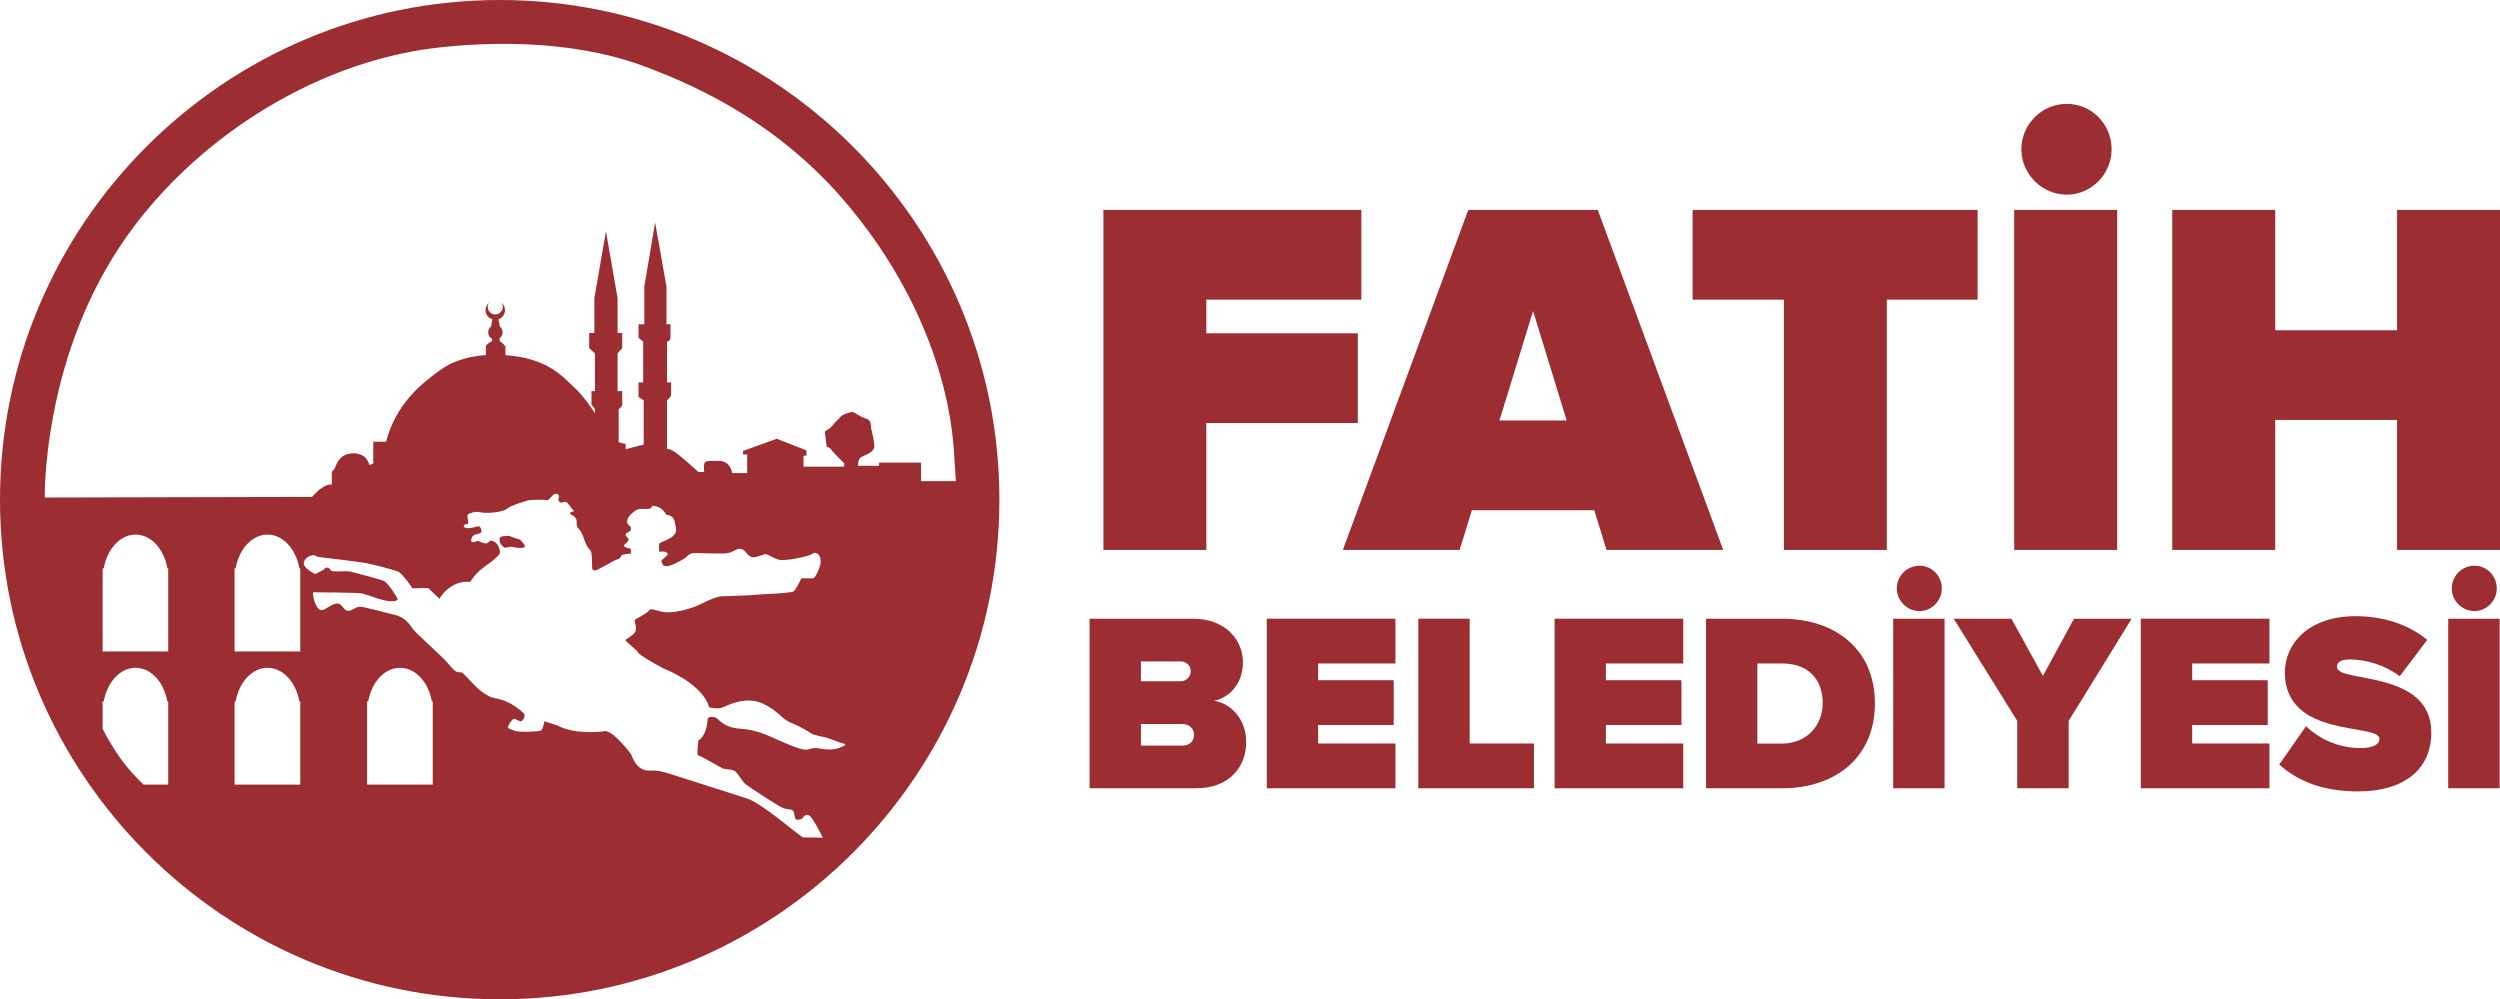 <?xml version="1.0" encoding="UTF-8"?>
<svg id="Layer_2" data-name="Layer 2" xmlns="http://www.w3.org/2000/svg" viewBox="0 0 317.72 127.01">
  <defs>
    <style>
      .cls-1 {
        fill: #9c2d32;
      }
    </style>
  </defs>
  <g id="Layer_1-2" data-name="Layer 1">
    <g>
      <path class="cls-1" d="M111.72,58.79v.41h-2.66s-.14-.92.59-1.22c.74-.29,1.55-.67,1.47-1.4-.07-.74-.22-1.4-.36-1.92-.14-.52.08-1.26-.74-1.48-.81-.22-1.33-.81-1.7-.81s-1.25.29-1.55.66c-.29.37-.59.52-1.03,1.11-.44.59-.96.44-.89.96.08.52.22,1.7.22,1.7,0,0,.37,0,.59.37.23.37,1.63,1.7,1.63,1.7v.44h-5.17v-1.4h.37v-.67l-3.77-1.48-4.28,1.55v.45h.52v2.36h-1.92s-.15-1.55-1.7-1.55-1.77,0-1.85.44c-.07.45,0,.97,0,.97h-.74s-1.99-1.87-3.17-2.66c-.23-.15-.81-.3-.81-.3v-6.13s.52-.44.52-.74v-1.55h-.52v-5.17s.44-.07.44-.52v-1.7h-.51v-4.8l-1.44-8.13-1.37,8.13v4.8h-.74v1.7l.59.52v5.17h-.59v1.85l.66.44v5.61s-1.18.3-2.29.59v-.66l-.89-.22v-4.21s.45-.3.45-.59v-1.7h-.59v-4.8l.59-.67v-1.92h-.59v-4.43l-1.48-8.49-1.47,8.49v4.43h-.66v1.92l.73.67v4.8h-.44v1.7l.44.59v.52s-1.4-2.21-2.66-3.32c-1.26-1.11-3.18-3.69-8.72-4.06v-1.11s-.29-.44-.73-.67v-.38c.23-.17.38-.44.38-.75,0-.14-.03-.27-.09-.39-.02-.06-.05-.12-.1-.17-.05-.06-.11-.12-.17-.17l-.18-.92c.49-.16.84-.62.84-1.17,0-.38-.17-.72-.44-.95.1.15.16.34.16.54,0,.53-.43.96-.96.96s-.96-.43-.96-.96c0-.2.06-.39.17-.54-.27.23-.44.56-.44.95,0,.55.36,1.01.86,1.17l-.16.91c-.23.17-.36.43-.36.73,0,.39.15.67.49.81v.32s-.72.35-.79.65v1.13s-3.23.07-5.67,1.81c-2.44,1.74-5.69,4.25-7.02,9.2h-1.62v2.77l-.48.19s-.26-.78-.66-1.07c-.41-.3-1.11-.48-1.55-.41-.44.07-1.55,0-2.21,1.92l-.37.44v1.62s-.81-.37-2.51,1.55l-33.97.08s-.33-16.92,9.45-31.76C23.89,18.16,39.68,7.87,55.59,6.06c6.5-.74,16.84-1.04,25.85,2.21,8.83,3.19,17.72,8.13,25.12,16.4,7.38,8.27,13.59,19.79,14.63,32.05l.29,4.43h-4.43v-2.36h-5.32ZM104.89,95.24c-1.3-.26-1.59-.18-2.14,0-.55.18-1.73-.26-3.51-1.04-1.77-.78-3.03-1.44-5.14-1.59-2.1-.14-2.58-1.07-3.17-1.44,0,0-.92-.26-1,.26-.07.51-.11,1.96-1.18,2.7,0,0-.15,1.55-.11,1.73.04.19.15.07,1.11.63.96.55,1.88,1.07,2.14,1.18.26.11,1.29.07,1.62.41.33.33.81,1.25,1.3,1.62.47.37,4.21,2.84,4.8,3.03.6.18,1.18,0,1.3.59.11.59.23.85.23.85,0,0,.67.04.81-.15.15-.18.44-.67.92-.36.48.29,1.7,2.8,1.7,2.8l-2.55-.04s-1.44-1.07-2.1-1.62c-.67-.55-3.62-2.85-4.8-3.25-1.18-.41-8.31-2.66-9.57-3.07-1.26-.4-1.66-.52-2.4-.55-.74-.04-1.99.41-2.95-2.07,0,0-1.99-2.73-3.21-2.95,0,0-3.7.59-6.13-.7l-1.67-.55s-.18,1.04-.44,1.18c-.26.15-2.7.26-3.33.04-.63-.23-.96-.33-.85-.56.11-.22.37-.81.71-.93.33-.11.81.48,1.1.19.3-.3.37-.78.15-.96-.23-.18-1.56-1.55-3.59-1.88-2.03-.34-3.8-3.22-4.32-3.29-.52-.07-.59.18-1.55-.99-.96-1.18-4.25-3.95-4.69-4.65-.44-.7-1.14-1.44-2.33-1.7-1.18-.26-3.91-1.07-4.43-1-.51.07-1.22.77-1.66.44-.44-.34-.67-.93-1.15-.85-.48.07-.66.22-1.18.51-.51.3-.95.67-1.44-.26-.48-.92-.41-1.68-.41-1.68,0,0,5.54.02,6.24.16.7.15,1.81.63,2.74.85.92.22,1.77.15,1.77-.11s-1.29-2.14-1.7-2.33c-.41-.18-3.5-1-4.24-1.18-.74-.19-2.4.15-2.58-.22-.18-.37-.63-.37-.74-.18-.11.18-1.22.7-1.22.7,0,0-1.48-.73-1.44-1.37.04-.63.7-.96,1.11-1.03.41-.07.23.18,1,.26.78.07,4.73.56,5.76.74,1.03.19,3.54.85,4.1,1.07.55.22,1.84,2.14,1.84,2.14l2-.04,1.43,1.37s1.3-2.4,3.92-2.15c0,0,.63-1.11,1.85-1.96,1.22-.85,1.88-1.47,1.92-1.73.04-.26-.18-1-.51-1.26-.33-.26-.63-.41-.89-.15-.26.26-.37.3-1.04.04-.67-.26-.41-.15-.67-.04-.26.11-.63.08-.55-.26.07-.33.22-.63.74-.7.51-.08.59-.34.59-.34,0,0-.08-.73-.44-.66-.37.07-1.04.3-1.41.22-.37-.07-.52-.07-.37-.37.15-.3.51.08.51-.37s-.29-.96.15-1.11c.44-.15.92-.3,1.44-.15.52.15,2.66.07,3.33-.45.66-.51,2.17-.88,2.58-1.04.41-.14,2.22-.11,2.55-.07.34.04.77-1.09,1.33-.74.41.26-.11.63.18.93.3.29.44.04.78.04s.74.85,1.04,1.07c.29.23-.52.15-.41.41.11.26.33.15.66.55.34.41-.04.92.37,1.33.41.41.55.88.78,1.51.22.63.48,1.04.74,1.29.26.26.19,1.44.23,1.92.03.48-.04.63.37.63s2.29-1.26,2.84-1.4c.55-.15.41-.55.67-.59.26-.04.7-.15,1.07-.15,0,0,0-.51-.04-.59-.04-.07-.81-.15-.85-.37-.04-.23.15-.19.41-.52.26-.33.22-.3.11-.44-.11-.14-.48-.48-.26-.63.23-.15.59-.37.59-.37,0,0,.07-.36-.04-.51-.11-.15-.45-.22-.41-.74.04-.52.74-1.11,1.18-1.37.45-.26,1.15-.04,1.67-.18.52-.15.04-.41.59-.33.55.07.96.36,1.25.7.3.33.15.41.45.45.3.04.78.18.92.96.15.78.33,1.18-.22,1.7-.55.52-1.7.78-1.77,1-.08.22,0,1,0,1,0,0,.74-.07.88.07.15.15.41.11,0,.52-.41.41-.74.48-.55.77.18.29,0,.44.55.48.55.03,1.37-.44,2.11-.85.73-.41.73-.78,1.44-.81.7-.04,3.47.15,4.28,0,.81-.15,1.18-.7,1.74-.52.55.18.66.74,1.22,1,.56.26,1.59-.44,1.96-.33.37.11.89.51,1.59.7.7.19,3.73-.37,4.28-.78.55-.41,1.36.45.85,1.81-.52,1.37-.81,1.33-.81,1.33h-1.48s-.63,1.41-1,1.66c-.37.26-4.65.37-4.98.44-.33.08-3.8.15-4.25.19-.44.04-1.54.44-2.51.96-.96.52-3.7,1.37-5.13.96-1.44-.41-1.33-.3-1.56-.04-.22.26-1.4.92-1.66,1.04-.26.11.26,1.04,0,1.55-.26.52-1.25.96-1.25,1.11s1.52,1.29,1.62,1.58c.11.3,2.77,1.85,3.77,2.25.99.41,4.54,2.18,5.24,4.69,0,0,1.07.33,1.85-.04.78-.37,2.95-1.36,4.95-.44,1.99.92,2.33,1.92,3.58,2.44,1.26.51,2.4,1.22,2.66,1.4.26.18,1.26.33,1.89.51.63.19,1.66.63,2.03.7.37.08.33.23.33.23,0,0-1.22.77-2.51.52M55,99.71h-8.35v-10.56h.14c.44-2.46,2.08-4.28,4.05-4.28s3.62,1.83,4.05,4.28h.11v10.56ZM38.16,82.79h-8.35v-10.56h.14c.43-2.46,2.08-4.29,4.05-4.29s3.61,1.83,4.05,4.29h.11v10.56ZM38.16,99.71h-8.35v-10.56h.14c.43-2.46,2.08-4.28,4.05-4.28s3.61,1.83,4.05,4.28h.11v10.56ZM21.39,82.79h-8.35v-10.56h.14c.44-2.46,2.08-4.29,4.05-4.29s3.61,1.83,4.04,4.29h.11v10.56ZM21.39,99.71h-3.16c-2.23-2.14-3.71-4.21-5.19-7.09v-3.47h.14c.44-2.46,2.08-4.28,4.05-4.28s3.61,1.83,4.04,4.28h.11v10.56ZM63.51,0C28.49,0,0,28.49,0,63.5s28.49,63.5,63.51,63.5,63.5-28.49,63.5-63.5S98.52,0,63.51,0"/>
      <path class="cls-1" d="M65.13,68.27c-.64-.28-.36-.14-.92-.14s-.78.14-.71.64c.07.5.64.85.64.85l.79-.14s.92.21,1.49.14c.57-.07.14-.5-.14-.85-.28-.36-.5-.21-1.13-.5"/>
      <polygon class="cls-1" points="140.23 69.89 140.23 26.68 173.01 26.68 173.01 38.08 153.31 38.08 153.31 42.36 172.56 42.36 172.56 53.76 153.31 53.76 153.31 69.89 140.23 69.89"/>
      <path class="cls-1" d="M194.84,39.51l-4.28,13.93h8.55l-4.28-13.93ZM204.17,69.89l-1.56-5.05h-15.55l-1.56,5.05h-14.84l15.94-43.21h16.46l15.94,43.21h-14.84Z"/>
      <polygon class="cls-1" points="226.71 69.89 226.71 38.08 215.11 38.08 215.11 26.68 251.33 26.68 251.33 38.08 239.79 38.08 239.79 69.89 226.71 69.89"/>
      <path class="cls-1" d="M256.89,18.97c0-3.17,2.59-5.77,5.77-5.77s5.7,2.59,5.7,5.77-2.59,5.77-5.7,5.77-5.77-2.59-5.77-5.77M255.98,26.68h13.09v43.21h-13.09V26.68Z"/>
      <polygon class="cls-1" points="304.64 69.89 304.64 53.37 289.15 53.37 289.15 69.89 276.07 69.89 276.07 26.68 289.15 26.68 289.15 41.97 304.64 41.97 304.64 26.68 317.72 26.68 317.72 69.89 304.64 69.89"/>
      <path class="cls-1" d="M151.75,93.4c0-.78-.58-1.39-1.52-1.39h-5.23v2.75h5.23c.94,0,1.52-.55,1.52-1.36M151.33,85.29c0-.74-.61-1.23-1.29-1.23h-5.04v2.52h5.04c.68,0,1.29-.52,1.29-1.29M138.47,100.18v-21.55h13.09c4.46,0,6.4,2.97,6.4,5.49,0,2.68-1.58,4.49-3.68,4.94,2.33.36,4.1,2.49,4.1,5.27,0,3-2.04,5.85-6.37,5.85h-13.54Z"/>
      <polygon class="cls-1" points="160.99 100.18 160.99 78.63 177.34 78.63 177.34 84.32 167.52 84.32 167.52 86.45 177.12 86.45 177.12 92.14 167.52 92.14 167.52 94.49 177.34 94.49 177.34 100.18 160.99 100.18"/>
      <polygon class="cls-1" points="180.25 100.18 180.25 78.63 186.78 78.63 186.78 94.49 194.95 94.49 194.95 100.18 180.25 100.18"/>
      <polygon class="cls-1" points="197.57 100.18 197.57 78.63 213.92 78.63 213.92 84.32 204.09 84.32 204.09 86.45 213.69 86.45 213.69 92.14 204.09 92.14 204.09 94.49 213.92 94.49 213.92 100.18 197.57 100.18"/>
      <path class="cls-1" d="M231.65,89.39c0-2.91-1.68-5.07-5.17-5.07h-3.14v10.18h3.1c3.26,0,5.2-2.39,5.2-5.11M216.82,100.18v-21.55h9.63c6.79,0,11.83,3.88,11.83,10.76s-5.04,10.79-11.79,10.79h-9.66Z"/>
      <path class="cls-1" d="M241.06,74.78c0-1.58,1.29-2.88,2.88-2.88s2.84,1.29,2.84,2.88-1.29,2.88-2.84,2.88-2.88-1.29-2.88-2.88M240.6,78.63h6.53v21.55h-6.53v-21.55Z"/>
      <polygon class="cls-1" points="256.37 100.18 256.37 91.62 248.29 78.63 255.63 78.63 259.63 85.9 263.58 78.63 270.91 78.63 262.9 91.62 262.9 100.18 256.37 100.18"/>
      <polygon class="cls-1" points="272.07 100.18 272.07 78.63 288.42 78.63 288.42 84.32 278.6 84.32 278.6 86.45 288.2 86.45 288.2 92.14 278.6 92.14 278.6 94.49 288.42 94.49 288.42 100.18 272.07 100.18"/>
      <path class="cls-1" d="M289.68,97.14l3.39-4.85c1.61,1.55,4.04,2.78,6.94,2.78,1.23,0,2.39-.32,2.39-1.16,0-2.07-12.02.03-12.02-8.46,0-3.65,3.04-7.14,8.95-7.14,3.52,0,6.69,1,9.14,3.01l-3.49,4.62c-1.87-1.42-4.3-2.13-6.33-2.13-1.29,0-1.65.42-1.65.97,0,2.04,11.99.29,11.99,8.3,0,4.75-3.52,7.5-9.31,7.5-4.59,0-7.72-1.36-10.02-3.42"/>
      <path class="cls-1" d="M311.59,74.78c0-1.58,1.29-2.88,2.88-2.88s2.84,1.29,2.84,2.88-1.29,2.88-2.84,2.88-2.88-1.29-2.88-2.88M311.14,78.63h6.53v21.55h-6.53v-21.55Z"/>
    </g>
  </g>
</svg>